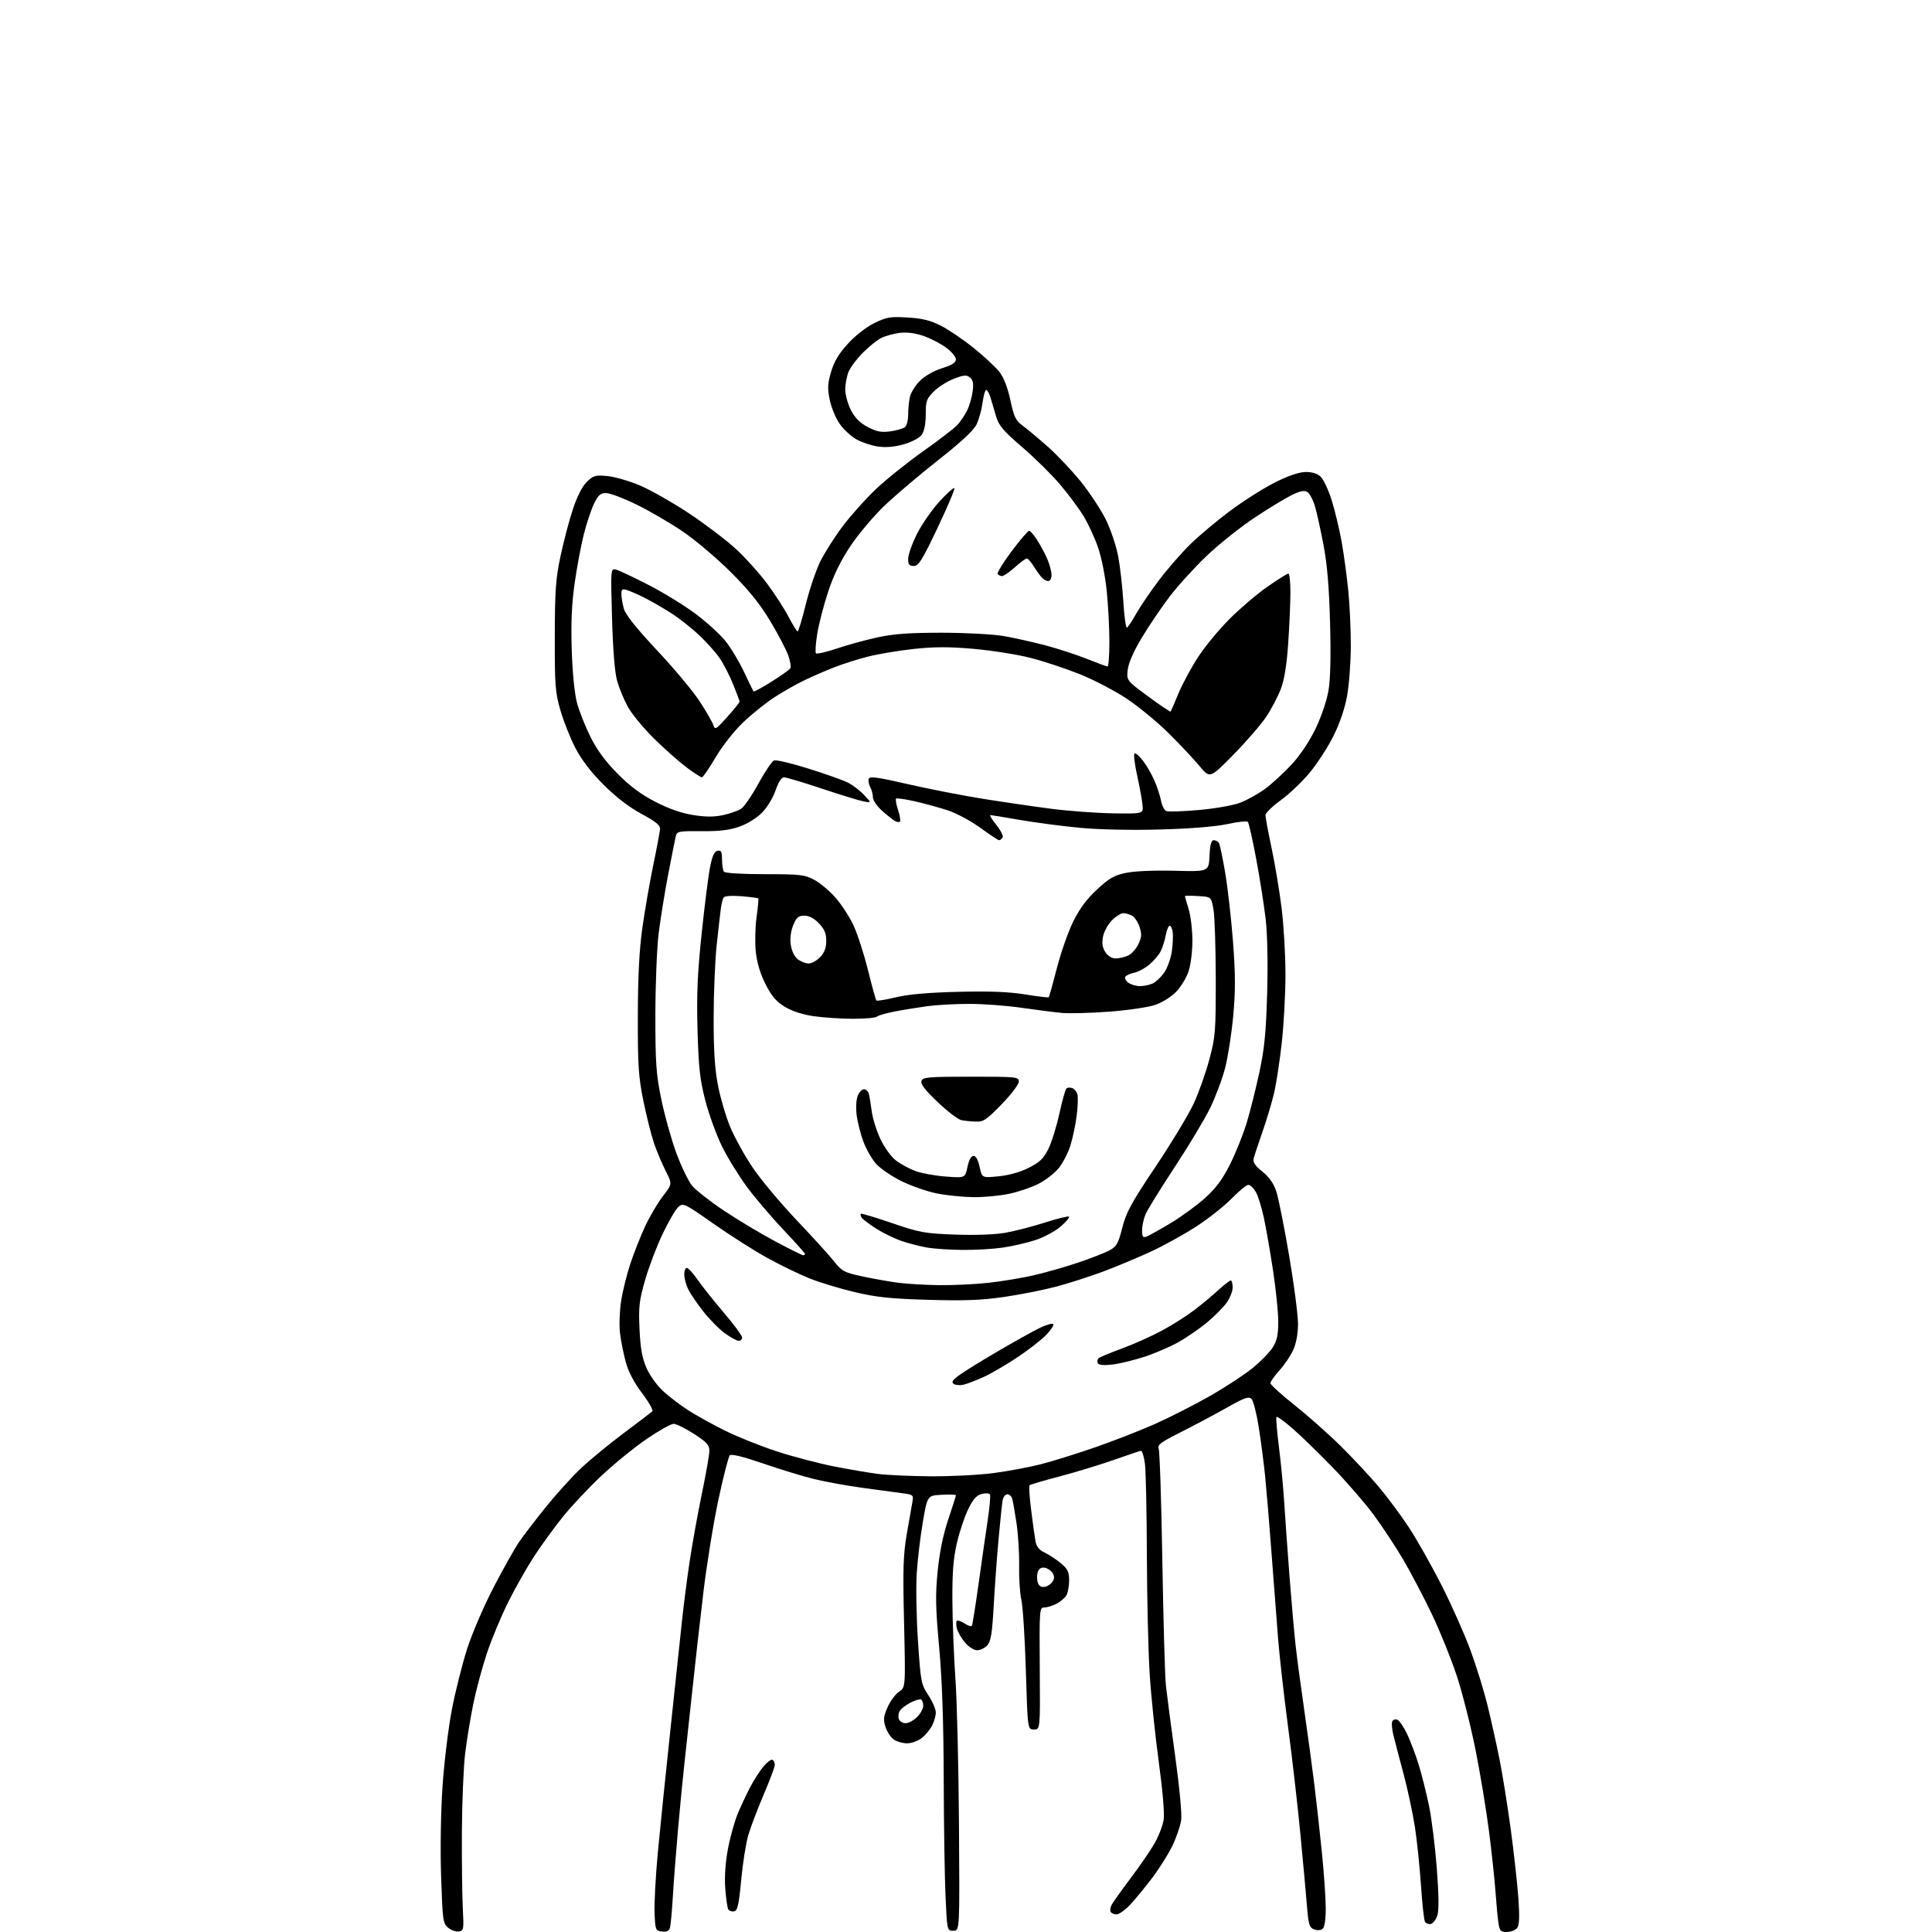 <?xml version="1.0" encoding="UTF-8" standalone="no"?>
<svg 
  version="1.1" 
  xmlns="http://www.w3.org/2000/svg" 
  xmlns:xlink="http://www.w3.org/1999/xlink" 
  xmlns:svg="http://www.w3.org/2000/svg"
  xmlns:rdf="http://www.w3.org/1999/02/22-rdf-syntax-ns#"
  xmlns:cc="http://creativecommons.org/ns#"
  xmlns:dc="http://purl.org/dc/elements/1.1/"
  viewBox="0 0 768 768"
  width="768"
  height="768"
>
<style>svg {background-color: white; }</style>"
<path stroke="none" fill="black" fill-rule="evenodd" d="M182.39,767.80C181.26,767.96 179.35,767.29 178.15,766.30C176.09,764.60 175.93,763.43 175.35,746.00C174.98,735.09 175.22,720.32 175.92,710.00C176.58,700.38 178.25,686.65 179.64,679.50C181.02,672.35 183.74,661.55 185.67,655.50C187.60,649.45 192.32,638.47 196.15,631.10C199.98,623.72 204.53,615.62 206.25,613.10C207.97,610.57 212.83,604.23 217.04,599.00C221.25,593.77 227.62,586.77 231.18,583.44C234.74,580.11 242.35,573.87 248.08,569.58C253.81,565.29 258.87,561.44 259.31,561.03C259.76,560.61 257.93,557.37 255.25,553.83C252.06,549.62 249.81,545.33 248.75,541.44C247.85,538.17 246.83,532.97 246.46,529.89C246.10,526.80 246.30,521.06 246.91,517.13C247.52,513.19 249.19,506.50 250.61,502.24C252.03,497.98 254.65,491.35 256.44,487.50C258.22,483.65 261.38,478.29 263.46,475.58C267.25,470.66 267.25,470.66 264.62,465.47C263.17,462.61 261.09,457.67 259.99,454.48C258.90,451.30 256.99,443.70 255.75,437.60C253.81,427.99 253.51,423.47 253.55,404.00C253.58,388.27 254.11,377.74 255.33,369.00C256.29,362.12 258.24,350.88 259.66,344.00C261.09,337.12 262.31,330.61 262.38,329.53C262.47,328.05 260.62,326.55 255.00,323.53C250.12,320.91 244.88,316.88 239.98,312.00C235.03,307.07 231.20,302.09 228.78,297.45C226.76,293.58 224.07,286.83 222.80,282.45C220.71,275.22 220.50,272.55 220.54,253.00C220.58,234.61 220.91,229.98 222.83,221.00C224.06,215.22 226.25,206.91 227.70,202.51C229.34,197.50 231.40,193.45 233.20,191.64C235.81,189.04 236.59,188.80 241.29,189.22C244.16,189.47 249.99,191.14 254.26,192.93C258.53,194.73 267.30,199.70 273.76,203.98C280.22,208.26 288.62,214.63 292.43,218.13C296.25,221.63 301.87,227.88 304.93,232.00C308.00,236.13 311.85,242.09 313.50,245.25C315.15,248.41 316.76,251.00 317.07,251.00C317.39,251.00 318.84,246.17 320.31,240.26C321.77,234.35 324.36,226.67 326.08,223.20C327.79,219.72 331.81,213.39 335.02,209.14C338.23,204.88 344.15,198.27 348.18,194.44C352.20,190.62 360.68,183.83 367.00,179.36C373.32,174.89 379.46,170.17 380.63,168.87C381.81,167.57 383.50,165.05 384.40,163.27C385.30,161.49 386.30,158.10 386.62,155.73C387.07,152.46 386.83,151.10 385.60,150.08C384.23,148.95 383.24,149.02 379.24,150.54C376.63,151.53 373.04,153.79 371.25,155.57C368.32,158.48 368.00,159.38 368.00,164.68C368.00,168.36 367.42,171.38 366.45,172.76C365.55,174.06 362.62,175.63 359.40,176.57C355.73,177.64 352.31,177.96 349.15,177.52C346.54,177.16 342.64,175.88 340.49,174.68C338.34,173.47 335.32,170.69 333.79,168.49C332.25,166.30 330.47,162.03 329.85,159.00C328.89,154.42 328.98,152.56 330.36,147.82C331.55,143.73 333.42,140.61 337.07,136.62C340.03,133.38 344.38,129.98 347.58,128.42C352.44,126.04 353.89,125.80 360.77,126.21C366.60,126.56 369.85,127.36 374.00,129.46C377.02,130.99 382.90,134.98 387.06,138.33C391.22,141.68 395.83,145.97 397.29,147.85C399.01,150.05 400.56,154.04 401.63,159.06C403.05,165.67 403.78,167.20 406.40,169.11C408.11,170.35 412.59,174.10 416.37,177.43C420.16,180.77 426.14,187.10 429.68,191.50C433.21,195.90 437.67,202.65 439.57,206.50C441.48,210.35 443.68,216.88 444.47,221.00C445.26,225.12 446.19,233.34 446.55,239.25C446.90,245.16 447.56,249.77 448.00,249.50C448.45,249.22 450.15,246.64 451.78,243.75C453.41,240.86 457.48,234.90 460.82,230.50C464.16,226.10 469.72,219.72 473.19,216.33C476.66,212.93 483.75,206.98 488.95,203.11C494.14,199.23 502.08,194.18 506.58,191.90C511.83,189.24 516.21,187.71 518.80,187.64C521.47,187.57 523.54,188.18 524.92,189.43C526.07,190.47 528.08,194.74 529.38,198.91C530.69,203.09 532.47,210.55 533.35,215.50C534.22,220.45 535.40,229.16 535.97,234.86C536.54,240.55 536.98,250.45 536.97,256.86C536.95,263.26 536.29,272.10 535.51,276.50C534.60,281.57 532.63,287.42 530.10,292.50C527.92,296.90 523.68,303.46 520.68,307.08C517.69,310.69 512.50,315.64 509.15,318.08C505.80,320.51 503.05,323.18 503.03,324.00C503.02,324.82 504.12,330.73 505.48,337.11C506.83,343.50 508.63,354.29 509.47,361.08C510.31,367.88 511.00,379.75 510.99,387.47C510.99,395.19 510.32,407.37 509.52,414.55C508.72,421.72 507.36,430.64 506.50,434.35C505.64,438.07 503.56,445.02 501.89,449.80C500.22,454.59 498.62,459.41 498.35,460.52C497.99,462.00 498.92,463.41 501.84,465.75C504.59,467.96 506.31,470.43 507.38,473.73C508.24,476.35 510.53,487.85 512.47,499.27C514.41,510.69 515.99,522.84 515.98,526.27C515.96,530.19 515.26,534.03 514.08,536.64C513.04,538.91 510.58,542.57 508.60,544.76C506.62,546.95 505.00,549.23 505.00,549.83C505.00,550.42 509.34,554.37 514.64,558.59C519.95,562.81 528.21,570.14 533.01,574.88C537.80,579.62 544.55,586.85 548.01,590.95C551.47,595.05 556.90,602.37 560.09,607.22C563.27,612.07 569.12,622.42 573.08,630.23C577.04,638.03 582.19,649.62 584.53,655.98C586.87,662.34 589.94,672.26 591.34,678.02C592.75,683.79 594.85,693.23 596.02,699.00C597.19,704.77 599.21,717.38 600.52,727.00C601.82,736.62 603.20,749.10 603.59,754.73C604.11,762.36 603.96,765.34 603.02,766.48C602.32,767.31 600.50,768.00 598.97,768.00C596.51,768.00 596.11,767.56 595.63,764.25C595.33,762.19 594.81,756.67 594.48,752.00C594.15,747.33 593.00,736.52 591.91,728.00C590.82,719.48 588.39,704.81 586.51,695.40C584.62,686.00 581.29,672.84 579.09,666.16C576.90,659.49 572.43,648.44 569.17,641.61C565.90,634.78 560.74,624.96 557.70,619.80C554.66,614.64 549.36,606.61 545.91,601.96C542.46,597.31 535.11,588.85 529.57,583.15C524.03,577.45 516.90,570.52 513.71,567.76C510.53,565.00 507.70,562.96 507.43,563.23C507.16,563.51 507.59,568.85 508.39,575.12C509.18,581.38 510.13,591.23 510.48,597.00C510.84,602.77 511.79,616.05 512.59,626.50C513.40,636.95 514.49,649.39 515.03,654.13C515.56,658.88 517.09,670.36 518.44,679.63C519.79,688.91 521.60,702.28 522.47,709.35C523.34,716.41 524.71,728.79 525.52,736.85C526.33,744.91 527.00,754.71 527.00,758.63C527.00,763.13 526.54,766.13 525.75,766.76C525.03,767.35 523.60,767.43 522.36,766.96C520.49,766.25 520.14,765.08 519.55,757.82C519.18,753.25 518.00,740.27 516.92,729.00C515.84,717.73 513.64,698.60 512.03,686.50C510.43,674.40 508.64,658.65 508.07,651.50C507.50,644.35 506.33,629.05 505.46,617.50C504.60,605.95 503.45,592.23 502.93,587.01C502.40,581.79 501.26,573.01 500.40,567.51C499.54,562.00 498.24,556.88 497.51,556.13C496.40,554.98 494.79,555.55 487.35,559.75C482.48,562.49 474.30,566.84 469.16,569.42C461.52,573.26 459.96,574.41 460.58,575.80C461.00,576.74 461.66,596.85 462.05,620.50C462.44,644.15 463.08,666.42 463.46,670.00C463.85,673.58 465.50,686.17 467.14,698.00C468.88,710.58 469.87,721.19 469.53,723.57C469.20,725.81 467.67,730.31 466.12,733.57C464.57,736.83 460.93,742.65 458.01,746.50C455.10,750.35 451.12,755.19 449.16,757.25C447.20,759.31 444.81,761.00 443.86,761.00C442.90,761.00 441.85,760.56 441.51,760.02C441.18,759.48 441.37,758.18 441.93,757.13C442.49,756.08 445.90,751.32 449.49,746.55C453.08,741.79 457.36,735.55 458.99,732.70C460.62,729.84 462.23,725.63 462.58,723.33C462.95,720.84 462.16,711.56 460.62,700.33C459.20,689.97 457.58,674.31 457.02,665.52C456.46,656.73 455.96,635.58 455.90,618.52C455.85,601.46 455.50,585.02 455.14,582.00C454.77,578.98 454.03,576.59 453.48,576.71C452.94,576.82 448.00,578.50 442.50,580.43C437.00,582.36 427.38,585.28 421.13,586.92C414.88,588.56 409.53,590.14 409.25,590.42C408.96,590.70 409.25,595.11 409.89,600.22C410.53,605.32 411.31,610.90 411.61,612.60C412.01,614.83 413.07,616.14 415.36,617.23C417.12,618.07 420.01,619.98 421.78,621.47C424.41,623.68 425.00,624.90 425.00,628.15C425.00,630.34 424.54,633.00 423.97,634.06C423.40,635.11 421.63,636.66 420.02,637.49C418.41,638.32 416.21,639.00 415.12,639.00C413.20,639.00 413.15,639.69 413.32,663.25C413.50,687.50 413.50,687.50 411.00,687.50C408.50,687.50 408.50,687.50 407.79,664.00C407.40,651.08 406.60,638.48 406.01,636.00C405.43,633.52 405.03,627.45 405.12,622.50C405.21,617.55 404.75,609.90 404.08,605.50C403.42,601.10 402.65,596.71 402.37,595.75C402.09,594.79 401.23,594.00 400.45,594.00C399.67,594.00 398.84,595.01 398.59,596.25C398.35,597.49 397.62,604.35 396.97,611.50C396.32,618.65 395.44,630.70 395.02,638.29C394.39,649.35 393.89,652.46 392.47,654.04C391.49,655.12 389.67,656.00 388.43,656.00C387.14,656.00 385.07,654.68 383.59,652.92C382.16,651.23 380.72,648.73 380.38,647.38C380.04,646.02 380.02,644.64 380.35,644.32C380.67,643.99 382.05,644.46 383.42,645.35C384.78,646.25 386.10,646.65 386.34,646.24C386.59,645.83 387.75,638.52 388.94,630.00C390.12,621.48 391.76,610.09 392.57,604.70C393.39,599.31 393.82,594.51 393.52,594.04C393.23,593.56 391.76,593.49 390.25,593.87C388.21,594.38 386.82,595.94 384.89,599.89C383.45,602.82 381.43,608.88 380.39,613.36C378.95,619.56 378.52,625.08 378.59,636.50C378.64,644.75 379.19,658.70 379.80,667.50C380.42,676.30 381.06,702.40 381.21,725.50C381.50,767.50 381.50,767.50 379.00,767.50C376.50,767.50 376.50,767.50 375.87,754.00C375.52,746.58 375.19,725.42 375.14,707.00C375.07,684.05 374.50,667.58 373.32,654.70C371.89,639.06 371.80,634.00 372.74,624.53C373.49,617.03 374.92,610.04 376.94,604.02C378.62,599.00 380.00,594.66 380.00,594.39C380.00,594.12 377.45,594.04 374.32,594.20C368.65,594.50 368.65,594.50 366.85,605.00C365.86,610.77 364.76,620.00 364.41,625.50C364.07,631.00 364.29,643.12 364.91,652.43C366.00,668.64 366.17,669.55 369.02,673.85C370.66,676.32 372.00,679.41 372.00,680.72C372.00,682.03 371.33,684.39 370.52,685.96C369.71,687.54 367.85,689.76 366.39,690.91C364.92,692.06 362.32,693.00 360.59,693.00C358.86,693.00 356.48,692.32 355.30,691.50C354.12,690.67 352.64,688.44 352.01,686.54C351.05,683.62 351.18,682.38 352.84,678.62C353.93,676.17 355.97,673.41 357.39,672.48C359.97,670.79 359.97,670.79 359.38,645.14C358.87,623.40 359.04,617.98 360.51,609.50C361.47,604.00 362.47,598.30 362.73,596.83C363.17,594.33 362.92,594.12 358.85,593.60C356.46,593.29 349.32,592.33 343.00,591.46C336.68,590.60 327.90,589.00 323.50,587.92C319.10,586.83 310.00,584.05 303.28,581.74C295.34,579.01 290.72,577.88 290.10,578.52C289.58,579.06 287.55,586.94 285.60,596.04C283.65,605.14 280.95,621.79 279.60,633.04C278.25,644.29 276.20,662.50 275.04,673.50C273.87,684.50 272.49,697.33 271.96,702.00C271.43,706.67 270.34,717.92 269.54,727.00C268.74,736.08 267.80,748.23 267.46,754.00C267.12,759.77 266.61,765.31 266.33,766.31C265.98,767.59 265.05,768.03 263.16,767.81C260.60,767.51 260.49,767.24 260.20,760.57C260.04,756.76 260.61,745.96 261.48,736.57C262.36,727.18 264.64,704.88 266.56,687.00C268.49,669.12 270.52,650.00 271.08,644.50C271.65,639.00 272.97,628.65 274.02,621.50C275.08,614.35 277.30,601.98 278.96,594.00C280.62,586.02 281.99,578.25 281.99,576.73C282.00,574.43 280.96,573.28 275.84,569.98C272.46,567.79 268.82,566.00 267.76,566.00C266.71,566.00 261.85,568.73 256.97,572.08C252.09,575.42 244.04,581.98 239.07,586.65C234.11,591.32 227.26,598.60 223.85,602.82C220.45,607.05 215.31,614.10 212.43,618.50C209.55,622.90 204.89,631.12 202.06,636.78C199.24,642.43 195.39,651.65 193.52,657.28C191.65,662.90 189.21,672.00 188.10,677.50C186.99,683.00 185.55,691.77 184.91,697.00C184.26,702.23 183.68,716.17 183.61,728.00C183.55,739.83 183.71,753.55 183.97,758.50C184.42,766.99 184.33,767.52 182.39,767.80zM568.76,764.81C567.89,764.97 566.86,764.58 566.46,763.94C566.06,763.29 565.35,756.85 564.87,749.63C564.39,742.41 563.31,731.96 562.47,726.41C561.62,720.86 559.55,711.19 557.87,704.91C556.18,698.64 554.38,691.74 553.86,689.58C553.34,687.43 553.14,685.07 553.42,684.35C553.70,683.63 554.60,683.29 555.44,683.61C556.27,683.93 558.04,686.51 559.37,689.35C560.70,692.18 562.77,697.65 563.96,701.50C565.15,705.35 566.99,712.69 568.05,717.80C569.11,722.92 570.51,734.17 571.16,742.80C571.97,753.53 572.03,759.45 571.34,761.50C570.79,763.15 569.63,764.64 568.76,764.81zM291.84,759.79C290.93,759.97 289.88,759.62 289.51,759.02C289.14,758.42 288.60,754.69 288.30,750.72C287.96,746.08 288.35,740.43 289.38,734.92C290.27,730.20 292.03,723.90 293.28,720.92C294.53,717.94 296.76,713.20 298.22,710.39C299.69,707.58 302.08,703.87 303.54,702.14C304.99,700.41 306.59,699.25 307.09,699.56C307.59,699.87 308.00,700.77 308.00,701.57C308.00,702.37 306.00,707.71 303.55,713.44C301.10,719.18 298.34,726.46 297.42,729.63C296.50,732.80 295.24,740.81 294.62,747.44C293.70,757.26 293.18,759.53 291.84,759.79zM360.01,685.00C361.16,685.00 363.20,683.90 364.55,682.55C365.90,681.20 367.00,679.20 367.00,678.10C367.00,677.01 366.63,675.89 366.17,675.60C365.71,675.32 363.83,675.86 361.99,676.79C360.15,677.73 358.21,679.23 357.67,680.11C357.12,681.00 356.96,682.46 357.31,683.36C357.65,684.26 358.87,685.00 360.01,685.00zM415.23,630.81C416.37,630.64 417.79,629.71 418.39,628.75C419.19,627.48 419.19,626.52 418.39,625.25C417.79,624.29 416.37,623.36 415.23,623.19C413.87,622.99 412.95,623.58 412.52,624.94C412.16,626.07 412.16,627.93 412.52,629.06C412.95,630.42 413.87,631.01 415.23,630.81zM370.00,586.85C377.98,586.91 389.23,586.33 395.02,585.56C400.81,584.79 409.22,583.22 413.72,582.07C418.22,580.92 427.88,577.91 435.20,575.38C442.51,572.84 453.23,568.67 459.00,566.11C464.77,563.54 474.52,558.59 480.65,555.11C486.78,551.63 494.50,546.60 497.79,543.93C501.09,541.26 504.77,537.50 505.96,535.56C507.65,532.84 508.13,530.50 508.12,525.26C508.11,521.54 507.17,512.42 506.05,504.99C504.92,497.57 503.27,488.12 502.39,484.00C501.50,479.88 500.06,475.26 499.17,473.75C498.29,472.24 496.97,471.00 496.24,471.00C495.51,471.00 492.54,473.43 489.63,476.41C486.73,479.38 480.46,484.35 475.70,487.45C470.95,490.55 462.81,495.06 457.63,497.47C452.44,499.87 443.85,503.47 438.53,505.46C433.22,507.45 424.73,510.17 419.68,511.50C414.63,512.83 405.32,514.66 399.00,515.58C390.13,516.86 383.27,517.12 369.00,516.70C354.09,516.27 348.43,515.68 339.86,513.66C334.01,512.28 325.89,509.82 321.81,508.19C317.74,506.56 310.15,502.87 304.95,500.00C299.75,497.13 290.13,491.01 283.56,486.40C272.04,478.32 271.55,478.09 269.66,479.77C268.58,480.72 265.76,485.55 263.40,490.50C261.04,495.45 257.91,503.71 256.43,508.86C254.08,517.05 253.81,519.49 254.22,528.36C254.57,535.93 255.26,539.83 256.96,543.73C258.22,546.65 261.15,550.73 263.58,552.97C265.98,555.18 270.54,558.66 273.72,560.69C276.90,562.73 283.51,566.38 288.41,568.80C293.32,571.23 302.54,574.91 308.91,576.98C315.29,579.06 325.45,581.73 331.50,582.92C337.55,584.11 345.43,585.45 349.00,585.91C352.57,586.37 362.02,586.79 370.00,586.85zM383.00,550.45C381.62,550.76 379.89,550.62 379.15,550.14C378.11,549.46 378.58,548.67 381.15,546.76C382.99,545.39 389.90,541.10 396.51,537.24C403.11,533.37 410.64,529.18 413.24,527.92C415.83,526.65 418.27,525.94 418.66,526.33C419.05,526.71 417.82,528.64 415.93,530.60C414.04,532.56 408.87,536.59 404.43,539.56C399.99,542.52 393.91,546.06 390.93,547.41C387.94,548.77 384.38,550.13 383.00,550.45zM442.32,542.41C438.95,542.83 436.91,542.66 436.46,541.94C436.08,541.33 436.16,540.45 436.64,539.98C437.11,539.52 441.26,537.77 445.85,536.10C450.44,534.43 457.64,531.22 461.85,528.95C466.06,526.69 471.88,523.00 474.79,520.76C477.70,518.52 481.98,514.96 484.29,512.85C486.61,510.73 488.84,509.00 489.25,509.00C489.66,509.00 490.00,510.26 490.00,511.81C490.00,513.35 488.87,516.14 487.49,518.01C486.11,519.88 482.62,523.37 479.74,525.76C476.86,528.15 471.80,531.63 468.50,533.49C465.20,535.35 459.12,537.97 455.00,539.32C450.88,540.67 445.17,542.06 442.32,542.41zM293.65,533.00C292.91,533.00 290.44,531.65 288.17,530.01C285.90,528.37 282.01,524.43 279.52,521.26C277.03,518.09 274.32,514.08 273.50,512.35C272.67,510.62 272.00,508.03 272.00,506.60C272.00,505.17 272.46,504.00 273.02,504.00C273.58,504.00 275.49,506.10 277.27,508.66C279.05,511.22 283.76,517.15 287.75,521.83C291.74,526.52 295.00,530.95 295.00,531.68C295.00,532.40 294.39,533.00 293.65,533.00zM373.29,510.87C378.67,510.94 387.45,510.53 392.79,509.95C398.13,509.37 406.32,508.01 411.00,506.93C415.68,505.84 423.55,503.60 428.50,501.93C433.45,500.27 439.02,498.10 440.89,497.11C443.89,495.51 444.49,494.47 446.12,488.05C447.68,481.91 449.72,478.16 459.44,463.65C465.75,454.22 472.55,442.95 474.55,438.62C476.55,434.28 479.33,426.41 480.74,421.12C483.14,412.13 483.31,410.02 483.28,389.00C483.27,376.62 482.86,364.25 482.37,361.50C481.48,356.50 481.48,356.50 476.24,356.20C473.36,356.03 471.00,356.03 471.01,356.20C471.02,356.36 471.69,358.71 472.51,361.41C473.33,364.11 474.00,369.77 474.00,373.98C474.00,378.31 473.32,383.64 472.44,386.23C471.58,388.76 469.35,392.39 467.50,394.30C465.65,396.21 461.96,398.52 459.31,399.44C456.67,400.37 448.47,401.58 441.10,402.14C433.73,402.70 425.18,402.93 422.10,402.65C419.02,402.36 411.77,401.44 406.00,400.60C400.23,399.76 391.00,399.07 385.50,399.06C380.00,399.05 372.35,399.47 368.50,399.99C364.65,400.52 358.80,401.47 355.50,402.12C352.20,402.76 349.07,403.67 348.55,404.14C348.03,404.61 343.75,404.99 339.05,404.98C334.35,404.97 327.35,404.51 323.50,403.96C319.04,403.32 314.87,401.96 312.00,400.23C308.57,398.15 306.75,396.02 304.33,391.26C302.24,387.15 300.92,382.76 300.45,378.41C300.06,374.77 300.19,368.58 300.74,364.65C301.29,360.72 301.59,357.34 301.42,357.14C301.25,356.94 298.22,356.55 294.69,356.26C290.74,355.95 288.02,356.15 287.63,356.80C287.27,357.37 286.78,359.34 286.54,361.17C286.30,363.00 285.56,369.45 284.91,375.50C284.25,381.55 283.70,394.60 283.68,404.50C283.67,417.60 284.14,424.95 285.41,431.50C286.37,436.45 288.55,443.85 290.25,447.95C291.96,452.04 295.93,459.25 299.09,463.97C302.25,468.69 310.16,478.17 316.67,485.03C323.18,491.89 329.95,499.34 331.71,501.60C334.64,505.33 335.61,505.84 342.75,507.38C347.05,508.31 353.47,509.45 357.03,509.91C360.59,510.37 367.91,510.80 373.29,510.87zM319.25,498.98C319.66,498.99 320.00,498.76 320.00,498.46C320.00,498.16 316.15,493.85 311.44,488.88C306.73,483.91 300.21,476.25 296.95,471.86C293.70,467.46 289.22,460.19 287.00,455.69C284.78,451.18 281.80,443.00 280.38,437.50C278.22,429.15 277.71,424.53 277.28,409.50C276.89,395.32 277.24,387.15 278.93,371.00C280.11,359.73 281.63,347.80 282.29,344.51C283.16,340.20 283.99,338.43 285.25,338.19C286.67,337.92 287.00,338.58 287.02,341.68C287.02,343.78 287.36,345.95 287.77,346.50C288.20,347.09 294.82,347.50 304.00,347.50C318.07,347.50 319.88,347.70 323.63,349.71C325.90,350.92 329.67,354.07 332.02,356.71C334.36,359.34 337.59,364.28 339.20,367.68C340.81,371.07 343.42,379.11 345.01,385.54C346.60,391.97 348.12,397.45 348.38,397.71C348.64,397.98 352.15,397.40 356.18,396.44C361.16,395.24 369.08,394.55 381.00,394.26C393.44,393.96 401.10,394.26 407.50,395.30C412.45,396.11 416.67,396.61 416.87,396.43C417.08,396.24 418.54,391.04 420.12,384.88C421.69,378.72 424.62,370.38 426.61,366.34C429.15,361.21 432.01,357.35 436.10,353.57C440.94,349.08 442.93,347.95 447.65,346.97C451.03,346.27 458.88,345.93 466.93,346.14C480.50,346.50 480.50,346.50 480.80,340.25C481.01,335.72 481.48,334.00 482.49,334.00C483.25,334.00 484.18,334.49 484.55,335.08C484.92,335.68 486.05,341.11 487.07,347.14C488.08,353.18 489.47,365.53 490.16,374.58C491.12,387.36 491.14,393.90 490.23,403.78C489.59,410.77 488.15,420.08 487.03,424.45C485.90,428.82 483.21,436.02 481.05,440.45C478.89,444.88 472.53,455.48 466.92,464.00C461.31,472.52 456.11,480.95 455.36,482.72C454.61,484.49 454.00,487.35 454.00,489.07C454.00,491.64 454.32,492.10 455.75,491.57C456.71,491.21 461.03,488.80 465.35,486.21C469.66,483.62 475.84,479.11 479.06,476.20C483.37,472.30 486.00,468.76 488.97,462.82C491.20,458.37 494.15,451.03 495.53,446.50C496.91,441.98 499.19,432.92 500.59,426.39C502.64,416.85 503.26,410.63 503.71,394.93C504.05,382.96 503.82,371.51 503.13,365.43C502.50,359.97 500.81,349.20 499.37,341.50C497.93,333.80 496.44,327.15 496.05,326.73C495.67,326.30 492.01,326.68 487.93,327.57C483.28,328.59 473.33,329.40 461.35,329.73C449.73,330.06 437.15,329.80 429.35,329.07C422.28,328.41 411.55,327.00 405.50,325.94C399.45,324.89 394.14,324.02 393.70,324.01C393.26,324.00 394.32,325.77 396.06,327.92C397.79,330.08 398.91,332.33 398.55,332.92C398.18,333.52 397.56,334.00 397.17,334.00C396.78,334.00 393.41,331.78 389.70,329.07C385.98,326.36 380.14,323.23 376.72,322.11C373.30,321.00 367.40,319.38 363.60,318.52C359.81,317.66 356.47,317.19 356.19,317.48C355.91,317.76 356.27,319.79 357.00,322.00C357.73,324.21 358.06,326.27 357.74,326.60C357.41,326.92 356.50,326.80 355.71,326.34C354.91,325.88 352.63,324.05 350.63,322.28C348.63,320.51 347.00,318.12 347.00,316.96C347.00,315.81 346.52,313.96 345.92,312.86C345.33,311.75 345.07,310.26 345.35,309.54C345.74,308.51 349.08,308.98 360.67,311.66C368.83,313.55 382.25,316.17 390.50,317.50C398.75,318.82 411.09,320.62 417.93,321.51C424.76,322.39 435.79,323.20 442.43,323.31C454.50,323.50 454.50,323.50 454.17,320.00C453.99,318.07 453.03,312.78 452.03,308.24C451.03,303.70 450.57,299.77 451.00,299.50C451.43,299.24 452.96,300.57 454.40,302.46C455.85,304.36 457.90,307.94 458.96,310.41C460.03,312.89 461.19,316.48 461.55,318.39C461.90,320.30 462.86,322.12 463.67,322.43C464.49,322.74 470.29,322.54 476.58,321.99C482.96,321.43 490.19,320.16 492.97,319.10C495.70,318.07 500.16,315.58 502.88,313.59C505.60,311.59 510.33,307.25 513.41,303.93C516.83,300.23 520.53,294.71 522.94,289.70C525.17,285.07 527.41,278.49 528.08,274.58C528.87,269.99 529.08,260.94 528.72,247.58C528.34,233.33 527.58,224.31 526.09,216.50C524.94,210.45 523.40,203.50 522.66,201.05C521.91,198.60 520.58,196.14 519.69,195.58C518.51,194.83 516.87,195.15 513.51,196.78C510.99,198.01 504.35,202.04 498.76,205.75C493.16,209.46 484.62,216.27 479.77,220.88C474.93,225.49 468.29,232.77 465.02,237.06C461.75,241.34 456.75,248.72 453.91,253.46C450.60,258.98 448.58,263.58 448.28,266.28C447.82,270.50 447.82,270.50 456.45,276.87C461.20,280.38 465.21,283.08 465.35,282.87C465.50,282.67 466.90,279.41 468.47,275.62C470.05,271.84 473.57,265.32 476.30,261.12C479.04,256.93 484.70,250.09 488.89,245.92C493.07,241.75 499.83,236.01 503.91,233.17C507.98,230.33 511.69,228.00 512.16,228.00C512.62,228.00 512.98,231.49 512.96,235.75C512.94,240.01 512.54,249.12 512.06,256.00C511.48,264.45 510.53,270.25 509.13,273.91C508.00,276.89 505.41,281.83 503.37,284.89C501.34,287.95 495.47,294.74 490.32,299.98C480.97,309.50 480.97,309.50 476.81,304.50C474.53,301.75 469.01,295.88 464.55,291.46C460.09,287.04 452.60,280.87 447.91,277.74C443.22,274.62 434.78,270.22 429.17,267.97C423.55,265.72 414.70,262.79 409.51,261.48C404.31,260.16 394.25,258.57 387.15,257.94C377.43,257.08 371.56,257.08 363.37,257.95C357.39,258.59 349.12,259.97 345.00,261.02C340.88,262.07 334.80,264.00 331.50,265.31C328.20,266.61 322.98,268.88 319.91,270.34C316.83,271.80 311.46,274.84 307.96,277.10C304.47,279.36 298.77,283.93 295.31,287.26C291.73,290.70 287.02,296.70 284.41,301.15C281.88,305.47 279.45,309.00 279.01,309.00C278.56,309.00 275.79,307.20 272.85,305.00C269.91,302.80 264.09,297.63 259.92,293.52C255.75,289.41 251.09,283.74 249.55,280.92C248.02,278.10 246.11,273.48 245.31,270.65C244.38,267.36 243.65,258.34 243.29,245.64C242.72,225.78 242.72,225.78 245.11,226.50C246.42,226.89 252.26,229.67 258.08,232.67C263.90,235.67 272.19,240.77 276.51,244.01C280.83,247.24 286.12,252.05 288.27,254.69C290.42,257.34 293.77,262.88 295.71,267.00C297.66,271.12 299.39,274.67 299.57,274.87C299.76,275.07 302.96,273.32 306.70,270.97C310.44,268.62 313.79,266.25 314.15,265.70C314.51,265.15 314.16,262.85 313.37,260.60C312.58,258.34 309.38,252.22 306.25,247.00C302.16,240.16 297.77,234.70 290.54,227.47C285.02,221.96 276.39,214.66 271.36,211.24C266.33,207.83 258.04,203.01 252.93,200.52C247.82,198.03 242.42,196.00 240.91,196.00C238.69,196.00 237.80,196.79 236.12,200.25C234.99,202.59 233.15,208.11 232.05,212.50C230.94,216.90 229.30,225.68 228.41,232.00C227.25,240.25 226.93,247.74 227.28,258.50C227.58,267.71 228.40,275.82 229.39,279.50C230.29,282.80 232.70,288.88 234.76,293.00C237.33,298.15 240.69,302.71 245.50,307.56C250.45,312.55 254.87,315.84 260.59,318.77C265.96,321.54 271.01,323.29 275.64,324.01C280.68,324.79 283.99,324.79 287.56,323.99C290.28,323.39 293.46,322.26 294.64,321.49C295.82,320.72 298.90,316.22 301.48,311.48C304.06,306.75 306.86,302.61 307.69,302.29C308.52,301.97 314.66,303.42 321.35,305.52C328.03,307.61 335.07,310.11 337.00,311.07C338.93,312.03 341.85,314.26 343.50,316.02C346.50,319.22 346.50,319.22 343.00,318.50C341.07,318.10 333.60,315.80 326.38,313.39C319.16,310.97 312.55,309.00 311.67,309.00C310.65,309.00 309.44,310.87 308.29,314.21C307.29,317.14 304.91,321.03 302.87,323.09C300.76,325.23 297.00,327.54 293.87,328.63C289.95,329.99 285.88,330.48 278.82,330.41C269.79,330.33 269.10,330.46 268.63,332.41C268.36,333.56 267.01,340.35 265.63,347.50C264.26,354.65 262.55,365.23 261.83,371.00C261.12,376.77 260.53,391.40 260.52,403.50C260.52,422.72 260.82,426.95 262.88,437.00C264.18,443.32 266.85,452.90 268.82,458.27C270.80,463.64 273.63,469.52 275.11,471.32C276.60,473.12 282.30,477.60 287.79,481.26C293.27,484.92 302.43,490.41 308.13,493.44C313.83,496.48 318.84,498.98 319.25,498.98zM382.50,496.86C377.55,496.81 371.37,496.41 368.76,495.97C366.16,495.53 361.66,494.39 358.76,493.44C355.87,492.48 351.19,490.23 348.36,488.43C345.53,486.64 342.90,484.65 342.51,484.02C342.12,483.38 341.97,482.69 342.19,482.48C342.40,482.26 347.96,483.93 354.54,486.18C365.55,489.96 367.54,490.32 379.62,490.77C387.56,491.06 395.43,490.78 399.56,490.06C403.32,489.41 410.45,487.57 415.40,485.98C420.36,484.38 424.66,483.33 424.96,483.64C425.26,483.95 423.76,485.71 421.63,487.56C419.51,489.40 415.01,491.83 411.63,492.94C408.26,494.05 402.35,495.41 398.50,495.96C394.65,496.51 387.45,496.92 382.50,496.86zM387.00,475.89C382.88,475.85 376.35,475.19 372.50,474.43C368.65,473.67 362.28,471.46 358.35,469.52C354.41,467.58 349.85,464.45 348.20,462.58C346.55,460.70 344.31,456.76 343.22,453.83C342.13,450.90 340.93,446.24 340.56,443.48C340.17,440.62 340.32,437.28 340.91,435.73C341.48,434.23 342.61,433.00 343.41,433.00C344.21,433.00 345.09,433.79 345.36,434.75C345.63,435.71 346.15,438.83 346.51,441.67C346.87,444.52 348.43,449.52 349.98,452.79C351.60,456.21 354.24,459.85 356.21,461.35C358.10,462.79 361.63,464.68 364.07,465.56C366.51,466.44 371.91,467.41 376.08,467.71C383.66,468.26 383.66,468.26 384.58,463.88C385.18,461.08 386.05,459.50 387.00,459.50C387.95,459.50 388.82,461.08 389.41,463.87C390.34,468.24 390.34,468.24 396.92,467.60C401.05,467.20 405.52,465.95 408.93,464.23C413.30,462.03 414.82,460.58 416.72,456.76C418.02,454.15 419.99,447.85 421.10,442.76C422.21,437.67 423.47,433.15 423.89,432.72C424.32,432.29 425.37,432.21 426.23,432.54C427.10,432.87 428.03,434.00 428.31,435.06C428.58,436.12 428.45,439.90 428.00,443.47C427.56,447.04 426.43,452.40 425.49,455.38C424.56,458.36 422.44,462.44 420.79,464.43C419.15,466.43 415.54,469.21 412.78,470.61C410.02,472.01 404.78,473.79 401.13,474.56C397.48,475.33 391.12,475.93 387.00,475.89zM387.92,445.86C386.04,445.79 383.45,445.53 382.16,445.28C380.87,445.04 376.63,441.80 372.74,438.09C367.65,433.23 365.84,430.87 366.30,429.67C366.86,428.19 369.12,428.00 385.97,428.00C404.22,428.00 405.00,428.08 405.00,429.96C405.00,431.04 401.93,435.09 398.17,438.96C392.19,445.13 390.92,445.98 387.92,445.86zM453.14,392.00C454.66,392.00 456.95,391.53 458.22,390.95C459.49,390.36 461.56,388.40 462.81,386.58C464.06,384.75 465.40,381.06 465.79,378.38C466.19,375.70 466.36,372.26 466.19,370.75C466.01,369.24 465.47,368.00 464.98,368.00C464.49,368.00 463.79,369.69 463.41,371.75C463.04,373.81 462.13,376.68 461.40,378.13C460.67,379.58 458.64,381.96 456.90,383.43C455.15,384.90 452.42,386.37 450.84,386.68C449.25,387.00 447.67,387.72 447.33,388.28C446.98,388.84 447.52,389.91 448.54,390.65C449.55,391.39 451.63,392.00 453.14,392.00zM321.44,383.00C322.65,383.00 324.73,381.85 326.05,380.44C327.74,378.65 328.45,376.73 328.45,373.99C328.45,371.04 327.74,369.34 325.54,367.04C323.62,365.04 321.65,364.00 319.76,364.00C317.40,364.00 316.62,364.65 315.35,367.71C314.37,370.04 314.00,372.93 314.33,375.45C314.66,377.90 315.73,380.17 317.05,381.24C318.24,382.21 320.22,383.00 321.44,383.00zM443.48,381.00C444.81,381.00 447.03,380.49 448.40,379.86C449.78,379.24 451.63,377.19 452.52,375.32C453.84,372.54 453.92,371.29 452.98,368.45C452.36,366.55 451.01,364.54 449.99,363.99C448.97,363.45 447.39,363.00 446.49,363.00C445.59,363.00 443.56,364.28 442.00,365.85C440.43,367.42 438.84,370.34 438.46,372.35C437.97,374.98 438.24,376.71 439.41,378.50C440.41,380.03 441.99,381.00 443.48,381.00zM289.13,284.96C291.81,281.96 294.00,279.24 294.00,278.92C294.00,278.60 292.83,275.48 291.41,271.97C289.99,268.47 287.57,263.78 286.03,261.55C284.49,259.32 280.82,255.22 277.87,252.44C274.92,249.65 269.93,245.73 266.78,243.72C263.64,241.71 258.91,238.99 256.28,237.66C253.65,236.34 250.49,234.95 249.25,234.56C247.36,233.98 247.00,234.24 247.01,236.18C247.01,237.46 247.46,240.07 248.00,242.00C248.66,244.35 253.00,249.79 261.17,258.50C267.88,265.65 275.51,274.78 278.13,278.80C280.75,282.81 283.20,287.07 283.58,288.26C284.21,290.24 284.66,289.97 289.13,284.96zM440.25,264.94C440.66,264.97 441.00,260.55 441.00,255.11C441.00,249.66 440.52,240.55 439.94,234.86C439.36,229.16 437.82,221.42 436.51,217.67C435.21,213.91 432.65,208.34 430.82,205.30C428.99,202.27 424.74,196.53 421.37,192.56C417.99,188.59 411.20,181.90 406.28,177.69C399.02,171.47 397.09,169.23 396.04,165.77C395.33,163.42 394.32,160.04 393.80,158.25C393.27,156.46 392.49,155.00 392.05,155.00C391.61,155.00 390.96,157.27 390.59,160.05C390.22,162.83 389.15,166.71 388.22,168.66C387.07,171.08 382.21,175.62 373.01,182.85C365.58,188.70 355.98,196.84 351.68,200.94C347.38,205.04 341.29,212.25 338.14,216.95C334.25,222.77 331.40,228.56 329.25,235.06C327.51,240.30 325.55,247.85 324.89,251.82C324.24,255.79 324.00,259.34 324.37,259.70C324.74,260.07 328.52,259.20 332.77,257.76C337.02,256.33 344.32,254.33 349.00,253.33C355.38,251.96 361.74,251.50 374.50,251.52C383.91,251.53 394.85,252.12 399.00,252.84C403.12,253.56 410.55,255.22 415.50,256.52C420.45,257.83 427.88,260.25 432.00,261.89C436.12,263.54 439.84,264.91 440.25,264.94zM416.65,231.00C415.92,231.00 414.65,230.21 413.84,229.25C413.04,228.29 411.61,226.26 410.66,224.75C409.72,223.24 408.60,222.00 408.16,222.00C407.72,222.00 405.59,223.57 403.43,225.50C401.27,227.42 398.96,229.00 398.31,229.00C397.65,229.00 396.88,228.61 396.59,228.14C396.30,227.67 398.79,223.62 402.13,219.14C405.48,214.66 408.61,211.00 409.09,211.00C409.58,211.00 411.08,212.75 412.42,214.88C413.77,217.01 415.58,220.44 416.44,222.50C417.30,224.56 418.00,227.31 418.00,228.62C418.00,229.95 417.40,231.00 416.65,231.00zM363.25,224.98C361.44,225.00 361.00,224.44 361.00,222.13C361.00,220.56 362.56,216.14 364.47,212.33C366.38,208.51 370.39,202.71 373.37,199.44C376.35,196.17 379.05,193.75 379.36,194.05C379.68,194.35 376.69,201.43 372.72,209.78C366.58,222.70 365.16,224.97 363.25,224.98zM354.00,171.46C356.48,171.10 359.06,170.35 359.75,169.78C360.44,169.22 361.00,167.07 361.00,165.00C361.00,162.94 361.29,159.79 361.65,158.01C362.00,156.23 363.79,153.27 365.62,151.44C367.60,149.46 371.18,147.41 374.47,146.38C378.50,145.11 380.00,144.14 380.00,142.82C380.00,141.83 378.17,139.69 375.93,138.06C373.69,136.44 369.58,134.36 366.81,133.44C363.48,132.33 360.27,131.97 357.36,132.36C354.95,132.70 351.71,133.62 350.17,134.41C348.64,135.20 345.43,137.80 343.04,140.18C340.66,142.55 338.10,145.95 337.35,147.72C336.61,149.49 336.00,152.68 336.00,154.81C336.00,156.94 337.03,160.67 338.29,163.09C339.92,166.22 341.89,168.17 345.04,169.80C348.60,171.64 350.41,171.97 354.00,171.46z" />

</svg>